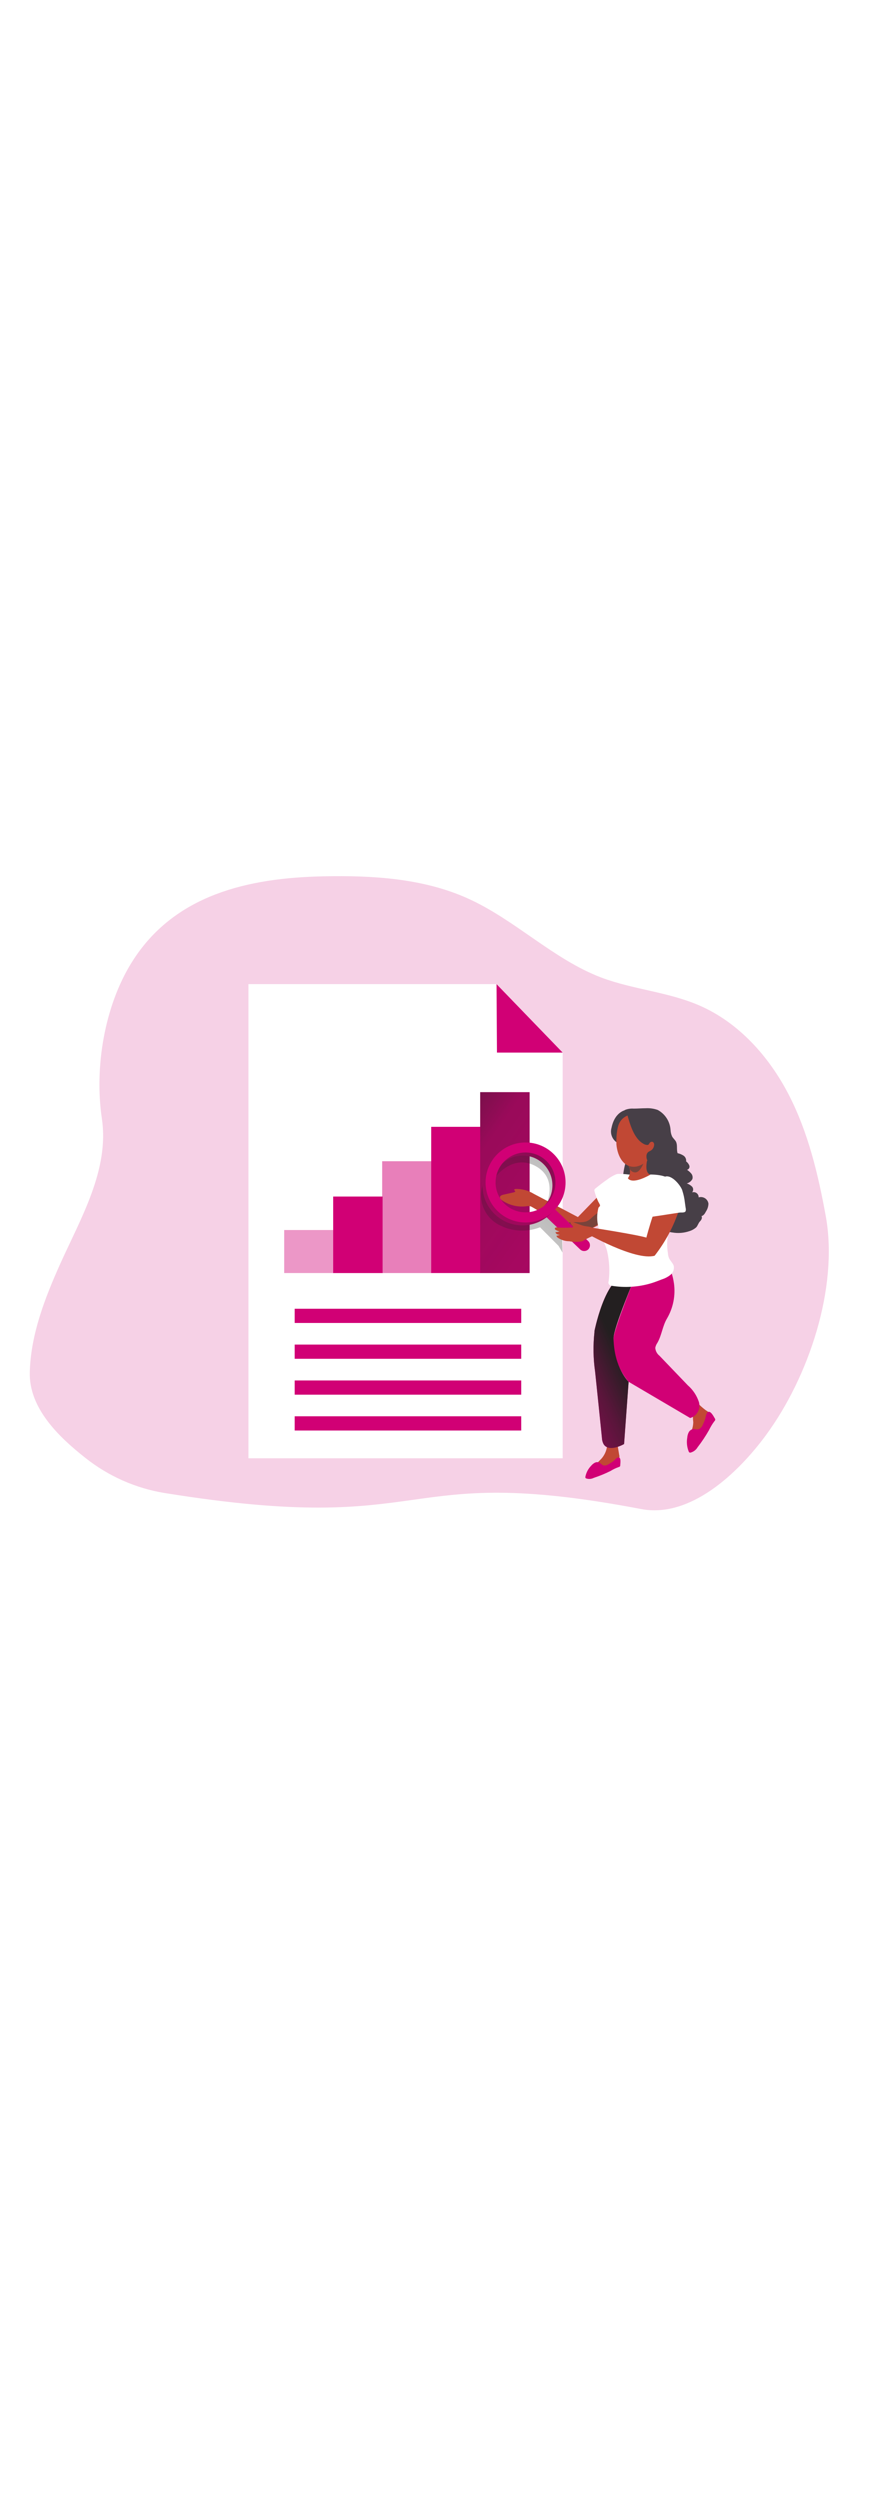 <?xml version="1.0" encoding="UTF-8"?>
<svg xmlns="http://www.w3.org/2000/svg" xmlns:xlink="http://www.w3.org/1999/xlink" id="_0520_data_analyzing" viewBox="0 0 500 500" data-imageid="report-analysis-6-48" class="illustrations_image" style="width: 178px;">
  <defs>
    <style>.cls-1_report-analysis-6-48{fill:url(#linear-gradient);}.cls-1_report-analysis-6-48,.cls-2_report-analysis-6-48,.cls-3_report-analysis-6-48,.cls-4_report-analysis-6-48,.cls-5_report-analysis-6-48,.cls-6_report-analysis-6-48,.cls-7_report-analysis-6-48,.cls-8_report-analysis-6-48,.cls-9_report-analysis-6-48,.cls-10_report-analysis-6-48,.cls-11_report-analysis-6-48,.cls-12_report-analysis-6-48{stroke-width:0px;}.cls-2_report-analysis-6-48{isolation:isolate;opacity:.18;}.cls-2_report-analysis-6-48,.cls-12_report-analysis-6-48{fill:#68e1fd;}.cls-13_report-analysis-6-48{opacity:.41;}.cls-14_report-analysis-6-48{opacity:.5;}.cls-3_report-analysis-6-48{fill:url(#linear-gradient-4-report-analysis-6-48);}.cls-4_report-analysis-6-48{fill:url(#linear-gradient-2-report-analysis-6-48);}.cls-5_report-analysis-6-48{fill:url(#linear-gradient-3-report-analysis-6-48);}.cls-6_report-analysis-6-48{fill:url(#linear-gradient-5-report-analysis-6-48);}.cls-7_report-analysis-6-48{fill:url(#linear-gradient-6-report-analysis-6-48);}.cls-8_report-analysis-6-48{fill:#78433b;}.cls-9_report-analysis-6-48{fill:#473f47;}.cls-10_report-analysis-6-48{fill:#c14834;}.cls-11_report-analysis-6-48{fill:#fff;}</style>
    <linearGradient id="linear-gradient-report-analysis-6-48" x1="781.41" y1="2480.07" x2="721.52" y2="4043.32" gradientTransform="translate(-487.88 3337.07) scale(1 -1)" gradientUnits="userSpaceOnUse">
      <stop offset="0" stop-color="#231f20"></stop>
      <stop offset=".08" stop-color="#231f20" stop-opacity=".69"></stop>
      <stop offset=".21" stop-color="#231f20" stop-opacity=".32"></stop>
      <stop offset="1" stop-color="#231f20" stop-opacity="0"></stop>
    </linearGradient>
    <linearGradient id="linear-gradient-2-report-analysis-6-48" x1="684.97" y1="3180.94" x2="934.27" y2="3004.24" gradientTransform="translate(-471 3343.65) scale(1 -1)" xlink:href="#linear-gradient-report-analysis-6-48"></linearGradient>
    <linearGradient id="linear-gradient-3-report-analysis-6-48" x1="-2322.92" y1="2026.52" x2="-2095.69" y2="2036.58" gradientTransform="translate(-751.75 3201.9) rotate(152.16)" xlink:href="#linear-gradient-report-analysis-6-48"></linearGradient>
    <linearGradient id="linear-gradient-4-report-analysis-6-48" x1="800.84" y1="3157.69" x2="763.6" y2="3085.62" xlink:href="#linear-gradient-report-analysis-6-48"></linearGradient>
    <linearGradient id="linear-gradient-5-report-analysis-6-48" x1="814.27" y1="3141.09" x2="715.64" y2="3033.55" xlink:href="#linear-gradient-report-analysis-6-48"></linearGradient>
    <linearGradient id="linear-gradient-6-report-analysis-6-48" x1="-1927.86" y1="3181.87" x2="-1706.08" y2="2923.71" gradientTransform="translate(-1584.11 3337.07) rotate(-180)" xlink:href="#linear-gradient-report-analysis-6-48"></linearGradient>
  </defs>
  <g id="background_report-analysis-6-48">
    <path class="cls-2_report-analysis-6-48 targetColor" d="M92.5,386.48c-16.29-2.67-31.62-9.47-44.54-19.74-15.23-11.97-31.74-28.09-31.23-48.1.54-21.21,8.47-41.64,17.05-60.79,11.61-25.79,27.73-53.01,23.45-81.76-4.28-28.75,1.5-63.09,16.66-87.53,23.75-38.38,65.81-47.65,107.69-48.52,27.64-.57,56.15,1.08,81.34,12.47,26.5,11.97,47.86,34.07,74.79,44.36,17.95,6.76,37.6,8.08,55.16,15.7,22.11,9.6,39.13,28.63,50.2,50.05,11.07,21.42,16.66,45.2,20.94,68.8,7,39.91-9.63,89.74-33.62,122.44-15.94,21.72-42.72,46.88-70.21,41.61-140-26.68-113.11,15.97-267.67-9Z" style="fill: rgb(209, 0, 117);"></path>
    <path class="cls-1_report-analysis-6-48" d="M146.61,373.41h185.47c-.3,1.68-.87,3.2-1.2,4.88,19.1.4,38.2-.79,57.11-3.53,4.11-.4,8.15-1.41,11.97-2.99,1.88-.9,3.92-2.99,2.99-4.76-.73-.93-1.81-1.53-2.99-1.65-11.09-2.21-22.26-4.05-33.5-5.5-3.84-.16-7.58-1.29-10.86-3.29-4.4-3.23-5.77-9.24-5.8-14.72.49-5.44.49-10.92,0-16.36-2.54-13.88-11.97-26.44-5.62-39.1,5.68-11.55,16.12-20.67,19.53-33.09,2.36-8.62,1.02-17.74-.36-26.53l-4.49-29.11c-.54-6.25-2.26-12.34-5.09-17.95-.93-1.86-2.26-3.49-3.89-4.79-1.85-1.23-2.63-.45-4.43-1.08-3.92-1.38-7.12-4.94-11.34-1.47.71-10.05.72-20.13.03-30.18.06-4.99-.96-9.92-2.99-14.48-1.71-2.89-3.82-5.52-6.28-7.81-3.99-3.99-8.04-7.81-12.15-11.46-2.94-2.75-6.12-5.24-9.51-7.42-10.74-6.76-21.45-6.55-33.41-4.85-13.13,1.91-27.25.57-40.41,0s-26.92-1.71-40.41-1.59c-6.66.03-13.31.42-19.92,1.17-1.85.21-18.64,2.03-18.76,3.53-2.39,27.46,9.33,53.85,18.28,79.96,11.4,33.2,18.55,68.35,16,103.41-2.54,35.06-13.22,65.81-37.96,90.73Z"></path>
  </g>
  <g id="data_report-analysis-6-48">
    <polygon class="cls-11_report-analysis-6-48" points="316.11 366.95 139.58 366.95 139.58 100.59 278.95 100.59 316.11 139.06 316.11 366.95"></polygon>
    <polygon class="cls-11_report-analysis-6-48" points="278.95 100.59 316.11 139.06 279.19 139.06 278.95 100.59"></polygon>
    <polygon class="cls-12_report-analysis-6-48 targetColor" points="278.95 100.59 316.11 139.06 279.19 139.06 278.95 100.59" style="fill: rgb(209, 0, 117);"></polygon>
    <g class="cls-13_report-analysis-6-48">
      <rect class="cls-12_report-analysis-6-48 targetColor" x="159.66" y="238.73" width="27.76" height="24.17" style="fill: rgb(209, 0, 117);"></rect>
    </g>
    <rect class="cls-12_report-analysis-6-48 targetColor" x="187.18" y="219.92" width="27.76" height="42.99" style="fill: rgb(209, 0, 117);"></rect>
    <g class="cls-14_report-analysis-6-48">
      <rect class="cls-12_report-analysis-6-48 targetColor" x="214.7" y="200.08" width="27.76" height="62.82" style="fill: rgb(209, 0, 117);"></rect>
    </g>
    <rect class="cls-12_report-analysis-6-48 targetColor" x="242.25" y="180.76" width="27.76" height="82.14" style="fill: rgb(209, 0, 117);"></rect>
    <rect class="cls-12_report-analysis-6-48 targetColor" x="269.77" y="161.29" width="27.76" height="101.62" style="fill: rgb(209, 0, 117);"></rect>
    <rect class="cls-4_report-analysis-6-48" x="269.77" y="161.29" width="27.76" height="101.62"></rect>
    <rect class="cls-12_report-analysis-6-48 targetColor" x="165.55" y="282.95" width="127.28" height="7.99" style="fill: rgb(209, 0, 117);"></rect>
    <rect class="cls-12_report-analysis-6-48 targetColor" x="165.55" y="303.08" width="127.28" height="7.99" style="fill: rgb(209, 0, 117);"></rect>
    <rect class="cls-12_report-analysis-6-48 targetColor" x="165.55" y="323.24" width="127.28" height="7.99" style="fill: rgb(209, 0, 117);"></rect>
    <rect class="cls-12_report-analysis-6-48 targetColor" x="165.55" y="343.37" width="127.28" height="7.99" style="fill: rgb(209, 0, 117);"></rect>
  </g>
  <g id="character_1_report-analysis-6-48">
    <path class="cls-10_report-analysis-6-48" d="M388.65,351.18c-.75,2.12-1.97,4.49-.87,6.46.09.2.25.36.45.45.3.13.63.13.93,0,4.76-1.85,7.48-6.79,9.48-11.52.62-1.13.83-2.44.6-3.71-.54-1.2-1.47-2.19-2.63-2.81-1.7-1.26-3.29-2.66-4.76-4.19.42.48-.84,3.56-1.05,4.1-.62,1.09-1.13,2.25-1.53,3.44.01,1.13.08,2.26.21,3.38-.05,1.5-.33,2.98-.84,4.4Z"></path>
    <path class="cls-10_report-analysis-6-48" d="M337.79,367.27c-1.29,1.41-2.99,2.66-3.23,4.52-.11.33-.11.69,0,1.02.42.84,1.65.78,2.54.51,3.53-1.24,6.82-3.08,9.72-5.44.4-.27.75-.61,1.02-1.02.21-.62.21-1.29,0-1.91l-.78-4.67c0-.15-.07-.29-.18-.39-.12-.06-.27-.06-.39,0-1.21-.12-2.44-.12-3.65,0-1.65,0-1.74.18-2.06,1.71-.51,2.11-1.54,4.07-2.99,5.68Z"></path>
    <path class="cls-12_report-analysis-6-48 targetColor" d="M348.47,370.8c.01.23-.04.46-.15.66-.21.24-.49.4-.81.45-1.58.56-3.09,1.3-4.52,2.18-3.03,1.51-6.17,2.8-9.39,3.86-1.32.68-2.87.8-4.28.33-.17-.07-.31-.18-.42-.33-.07-.25-.07-.52,0-.78.48-2.25,1.57-4.32,3.17-5.98.56-.68,1.24-1.25,2-1.68.78-.44,1.71-.5,2.54-.18.87.39,1.47,1.35,2.39,1.62.98.2,2.01-.03,2.81-.63,1.05-.56,2.05-1.21,2.99-1.94.69-.57,1.53-1.68,2.39-1.88,1.88-.42,1.32,3.14,1.26,4.31Z" style="fill: rgb(209, 0, 117);"></path>
    <path class="cls-12_report-analysis-6-48 targetColor" d="M401.54,344.48c.17.22.27.48.3.75-.06.36-.24.68-.51.93-1.16,1.54-2.16,3.19-2.99,4.94-1.91,3.37-4.06,6.6-6.43,9.66-.85,1.47-2.25,2.54-3.89,2.99-.2.05-.4.05-.6,0-.26-.16-.45-.4-.54-.69-.96-2.44-1.23-5.1-.78-7.69.07-1.04.34-2.06.81-2.99.47-.91,1.31-1.56,2.3-1.79,1.11-.18,2.24.33,3.32,0,1.05-.47,1.87-1.34,2.27-2.42.59-1.19,1.08-2.42,1.47-3.68.16-1.15.52-2.27,1.08-3.29,1.7-1.53,3.5,2.15,4.19,3.29Z" style="fill: rgb(209, 0, 117);"></path>
    <path class="cls-12_report-analysis-6-48 targetColor" d="M378.63,268.71c.94,6.81-.43,13.74-3.89,19.68-2.6,4.37-2.99,9.6-5.47,13.79-.57.82-.96,1.76-1.14,2.75.13,1.76,1,3.37,2.39,4.46l15.91,16.6c2.89,2.51,5.04,5.76,6.22,9.39,1.1,3.83-1.09,7.83-4.91,8.97l-34.61-20.37c-5.71-6.78-8.72-15.43-8.47-24.29.45-5.98,12.62-35.9,12.62-35.9,4.1-3.33,8.53-6.23,13.22-8.68,2.6-1.17,2.72-.48,4.22,2.06,1.11,1.89,2,3.9,2.66,5.98.57,1.8.98,3.66,1.23,5.53Z" style="fill: rgb(209, 0, 117);"></path>
    <path class="cls-12_report-analysis-6-48 targetColor" d="M357.3,263.83s-12.77,29.91-12.62,35.9c.36,16.57,8.47,24.29,8.47,24.29-.86,11.63-1.71,23.27-2.54,34.94-3.77,2.06-9.36,3.74-11.55,0-.56-1.07-.86-2.26-.9-3.47-1.26-12.42-2.53-24.83-3.83-37.21-1.06-7.35-1.18-14.81-.36-22.2v-.63h0s.39-1.85.9-3.86h0c1.47-5.8,4.64-16.54,9.57-22.73,4.44-.95,8.72-2.55,12.68-4.76l.18-.27Z" style="fill: rgb(209, 0, 117);"></path>
    <path class="cls-5_report-analysis-6-48" d="M357.3,263.83s-12.77,29.91-12.62,35.9c.36,16.57,8.47,24.29,8.47,24.29-.86,11.63-1.71,23.27-2.54,34.94-3.77,2.06-9.36,3.74-11.55,0-.56-1.07-.86-2.26-.9-3.47-1.26-12.42-2.53-24.83-3.83-37.21-1.06-7.35-1.18-14.81-.36-22.2v-.63h0s.39-1.85.9-3.86h0c1.47-5.8,4.64-16.54,9.57-22.73,4.44-.95,8.72-2.55,12.68-4.76l.18-.27Z"></path>
    <path class="cls-9_report-analysis-6-48" d="M372.76,193.77c-2.65,2.56-5.77,4.59-9.18,5.98-.81-2.99.9-4.19.9-4.19,1.76.15,4.1-4.19,3.35-5.53-.75-1.35-2.24-1.08-2.99-.36-1.81-1.41-2.95-3.52-3.14-5.8,0-1.32,2.18-5.09-2.21-6.7-3.48-.91-7.14-.91-10.62,0-.3,0,0-2.51,0-2.66.44-1.32,1.28-2.47,2.39-3.29,1.51-.57,3.12-.81,4.73-.69,2.24,0,4.52-.21,6.76-.21,2.29-.14,4.59.19,6.76.96,4.19,2.26,6.91,6.53,7.21,11.28.05,1.23.34,2.44.84,3.56.57,1.11,1.65,1.91,2.21,2.99.96,1.97.21,4.4.9,6.46,1.2.25,2.35.73,3.38,1.41,1.03.72,1.57,1.96,1.41,3.2.83.61,1.46,1.44,1.82,2.39.31.96-.22,1.99-1.18,2.3-.05.01-.09.03-.14.04.94.61,1.77,1.35,2.48,2.21.64.86.84,1.97.54,2.99-.67,1.21-1.81,2.09-3.14,2.45,1.13.36,2.16.99,2.99,1.82.79.92.79,2.28,0,3.2,1.48-.48,3.06.33,3.54,1.8.11.33.15.67.13,1.01,2.28-.69,4.68.6,5.37,2.88.06.2.11.41.14.62-.04,1.58-.53,3.12-1.41,4.43-.57,1.11-1.29,2.3-2.51,2.6.6.9,0,2.12-.87,2.99s-1.17,2.3-2.06,3.29c-1.13,1-2.47,1.75-3.92,2.18-3.01,1.02-6.23,1.28-9.36.75-4.19-.48-8.08-2.39-11.01-5.41-4.25-4.73-4.82-11.58-5.98-17.8-.07-.77-.39-1.49-.9-2.06-1.23-1.17-3.23-.24-4.94-.27-2.99,0-4.91-3.29-5-6.22.26-2.93.84-5.82,1.74-8.62.87-2.85.18-5.96-1.82-8.17-.84-.72-1.88-1.17-2.75-1.79-3.98-2.99-3.74-9.42-.36-12.95,3.7-3.34,8.79-4.67,13.64-3.56,3.86.69,12.59,2.84,14.39,6.4,1.79,3.56.15,10.92-2.12,14.09Z"></path>
    <path class="cls-10_report-analysis-6-48" d="M343.3,212.26l-18.64,19.2-24.8-13.07c-3.06-1.88-6.61-2.82-10.2-2.72-.36,0-.84.21-.78.57s.51.39.57.69-.33.51-.66.6l-5.98,1.35c-.87.18-1.91.6-1.97,1.5.06.6.39,1.14.9,1.47,4.18,2.99,9.36,4.24,14.45,3.47.5-.06,1-.06,1.5,0,.48.11.93.31,1.35.57,1.91,1.08,3.77,2.21,5.56,3.47,4.85,3.44,9.21,7.54,14.15,10.86,1,.77,2.19,1.27,3.44,1.44,1.11-.03,2.2-.3,3.2-.78,7.12-2.99,14.42-5.98,19.83-11.31.47-.44.86-.97,1.14-1.56.21-.59.31-1.2.3-1.82v-7.81c.03-1.19-.23-2.37-.75-3.44-.57-1.09-1.8-1.65-2.99-1.38"></path>
    <path class="cls-8_report-analysis-6-48" d="M331.51,232.66c-.6.47-1.27.87-1.97,1.17-1.57.49-3.22.65-4.85.48-2.47-.06-4.94.09-7.39.45-.61.03-1.21.22-1.74.54-.53.33-.79.98-.63,1.59.17.32.42.6.72.81,1.85,1.78,4.14,3.02,6.64,3.59,3.07.03,6.08-.94,8.56-2.75l5.44-3.2c.82-.4,1.54-.98,2.09-1.71.75-1.17.93-4.46-.93-4.79s-4.76,2.81-5.95,3.83Z"></path>
    <path class="cls-11_report-analysis-6-48" d="M346.11,207.44c.36-.12.73-.2,1.11-.24,2-.02,4,.1,5.98.36,2.66,0,5.32.18,7.96,0,5.09,0,13.4-.66,17.95,4.85,4.55,5.5,2.3,13.4.3,19.32-1.02,2.99-2.99,5.53-3.89,8.41-.84,3.85-.93,7.82-.27,11.7.04.85.22,1.69.51,2.48.69,1.65,2.27,2.99,2.75,4.55.35,1.87-.33,3.78-1.79,5-1.46,1.17-3.12,2.05-4.91,2.6-2.12.84-4.25,1.65-6.43,2.3-7.05,2.02-14.45,2.46-21.69,1.29-1.02.03-1.88-.78-1.91-1.8,0-.29.05-.57.17-.83.7-5.57.41-11.22-.84-16.69-1.11-4.91-3.98-8.68-4.91-13.64-.93-3.55-.93-7.28,0-10.83.18-.45.84-.78.9-1.26s-.75-1.71-1.02-2.27c-.88-1.86-1.58-3.81-2.09-5.8-.1-.31-.1-.65,0-.96.13-.24.31-.44.54-.6,2.06-1.68,4.16-3.35,6.37-4.85,1.59-1.25,3.34-2.29,5.21-3.08Z"></path>
    <path class="cls-10_report-analysis-6-48" d="M363.64,194.79c-1.05,3.35-5.44,9.27-10.5,7.9,1.21,2.19,1.06,4.87-.39,6.91,0,0,1.65,4.16,12.68-2,0,0-2.99-.27-2.15-6.4.22-2.14.96-4.2,2.15-5.98-.42.43-1.1.43-1.52.02-.12-.12-.22-.27-.27-.44Z"></path>
    <path class="cls-8_report-analysis-6-48" d="M363.13,196.46s-2.42,10.32-6.52,9.9-3.86-6.61-3.86-6.61l10.38-3.29Z"></path>
    <path class="cls-9_report-analysis-6-48" d="M352.27,171.16s-6.7.39-8.71,10.11c-1.17,3.93,1.07,8.06,4.99,9.23.87.26,1.79.36,2.69.29l5.98-16.84-4.97-2.78Z"></path>
    <path class="cls-10_report-analysis-6-48" d="M356.73,203.17c-5.98.51-9.75-5.15-10.44-12.56v-2.48c0-2.41.27-4.81.81-7.15,2.66-11.37,18.85-6.82,18.85-6.82,12.56,5.71,1.35,28.15-9.21,29.02Z"></path>
    <path class="cls-9_report-analysis-6-48" d="M352.39,173.91c1.59,5.47,3.68,13.28,8.97,16.3.73.48,1.58.74,2.45.75.84-.15.75-.81,1.38-1.38.42-.43,1.07-.55,1.62-.3.45.35.71.89.69,1.47-.02,1.36-.73,2.63-1.88,3.35-.53.24-1.04.53-1.53.87-.54.52-.86,1.23-.9,1.97-.19,2.06.84,4.03,2.63,5.06.12.03.24.03.36,0,.16-.03.3-.11.39-.24l2.39-2.18c1.11-.98,2.11-2.07,2.99-3.26,1.09-1.63,1.69-3.54,1.71-5.5,0-.9-.36-1.79-.36-2.66.17-1.12.47-2.21.9-3.26.55-1.35.82-2.79.81-4.25-.48-2.79-2.35-5.15-4.97-6.25-4.18-1.73-8.7-2.51-13.22-2.27-.89-.06-1.79.06-2.63.36-.75.36-1.08,1.17-1.79,1.44Z"></path>
    <path class="cls-10_report-analysis-6-48" d="M363.13,242.98l4.64,10.2c6.04-7.76,10.7-16.5,13.76-25.85,3.32-11.97-2.57-14.96-2.57-14.96-4.49-1.65-7.54,4.76-11.97,17.71-2.42,7.24-3.86,12.89-3.86,12.89Z"></path>
    <path class="cls-11_report-analysis-6-48" d="M383.32,216.57c.71,2.17,1.19,4.4,1.44,6.67l.42,2.99c.18.63.18,1.29,0,1.91-.51,1.08-2.54.63-3.56.81l-5.41.84c-3.62.57-7.21,1.11-10.83,1.62-.25-1.85-.25-3.72,0-5.56.33-1.74,1.08-3.35,1.5-5.09s.48-2.99.84-4.22c.77-2.92,2.51-5.5,4.94-7.3,3.83-2.78,9.39,3.95,10.56,6.97.03.12.07.24.12.36Z"></path>
    <path class="cls-3_report-analysis-6-48" d="M278.51,208.73s10.11-13.43,23.21-5.44c13.1,7.99,3.83,24.17,3.83,24.17l10.02-11.31s-.21-14.45-7.69-19.2c-7.48-4.76-20.94-4.37-20.94-4.37l-8.41,11.61-.03,4.55Z"></path>
    <path class="cls-6_report-analysis-6-48" d="M271.12,213.64c-2.79,8.87,1.37,18.44,9.75,22.47,7.02,3.52,15.2,3.91,22.53,1.08l10.38,10.44,2.24,3.77-.36-13.91-7.78-11.55s-26.92,18.52-32.91-16.12c-.09.06-2.84-.84-3.86,3.83Z"></path>
    <path class="cls-12_report-analysis-6-48 targetColor" d="M330.5,244.99c1.25,1.28,1.25,3.33,0,4.61h0c-1.28,1.25-3.33,1.25-4.61,0l-20.37-19.53c-1.25-1.27-1.25-3.31,0-4.58h0c1.25-1.27,3.3-1.29,4.57-.04.01.01.03.03.04.04l20.37,19.5Z" style="fill: rgb(209, 0, 117);"></path>
    <path class="cls-12_report-analysis-6-48 targetColor" d="M293.58,191.17c-12.41-.02-22.48,10.03-22.5,22.44-.02,12.41,10.03,22.48,22.44,22.5,12.41.02,22.48-10.03,22.5-22.44,0,0,0-.02,0-.03,0-12.4-10.04-22.45-22.44-22.47ZM293.58,230.42c-9.27,0-16.78-7.51-16.78-16.78s7.51-16.78,16.78-16.78,16.78,7.51,16.78,16.78c-.02,9.26-7.52,16.77-16.78,16.78Z" style="fill: rgb(209, 0, 117);"></path>
    <path class="cls-7_report-analysis-6-48" d="M293.58,191.17c-12.41-.02-22.48,10.03-22.5,22.44-.02,12.41,10.03,22.48,22.44,22.5,12.41.02,22.48-10.03,22.5-22.44,0,0,0-.02,0-.03,0-12.4-10.04-22.45-22.44-22.47ZM293.58,230.42c-9.27,0-16.78-7.51-16.78-16.78s7.51-16.78,16.78-16.78,16.78,7.51,16.78,16.78c-.02,9.26-7.52,16.77-16.78,16.78Z"></path>
    <path class="cls-12_report-analysis-6-48 targetColor" d="M295.26,189.55c-12.41,0-22.47,10.06-22.47,22.47s10.06,22.47,22.47,22.47,22.47-10.06,22.47-22.47h0c0-12.41-10.06-22.47-22.47-22.47ZM295.26,228.8c-9.28.02-16.83-7.5-16.84-16.78-.02-9.28,7.5-16.83,16.78-16.84,9.28-.02,16.83,7.5,16.84,16.78,0,.02,0,.04,0,.06,0,9.27-7.51,16.78-16.78,16.78h0Z" style="fill: rgb(209, 0, 117);"></path>
    <path class="cls-10_report-analysis-6-48" d="M367.77,253.18s.18-8.29-3.86-9.93-32.31-5.98-32.31-5.98l-2.63,2.99s27.73,15.97,38.8,12.92Z"></path>
    <path class="cls-10_report-analysis-6-48" d="M328.58,236.52c-.67-.13-1.33-.31-1.97-.54l-5.35-1.91h-.75c-.06.13-.06.28,0,.42,0,.81.75,1.41,1.26,2.03,0,0,.21.33.15.51s-.36.3-.63.3c-2.68.16-5.37.16-8.05,0-.34-.09-.7-.09-1.05,0-.34.13-.54.48-.48.84.1.21.27.38.48.48.66.42,1.41.69,2.18.81-.73.3-1.51.45-2.3.45.08.53.41.98.9,1.2.49.18,1,.29,1.53.33-.56.28-1.17.44-1.79.48-.15.42.24.81.6,1.08,1.92,1.34,4.21,2.05,6.55,2.03,2.42.5,4.91.5,7.33,0,1.76-1.06,3.59-2,5.47-2.81.34-.04.67-.15.96-.33.27-.22.46-.53.54-.87.78-2.57-.93-3.71-3.2-4.16l-2.36-.33Z"></path>
  </g>
</svg>
